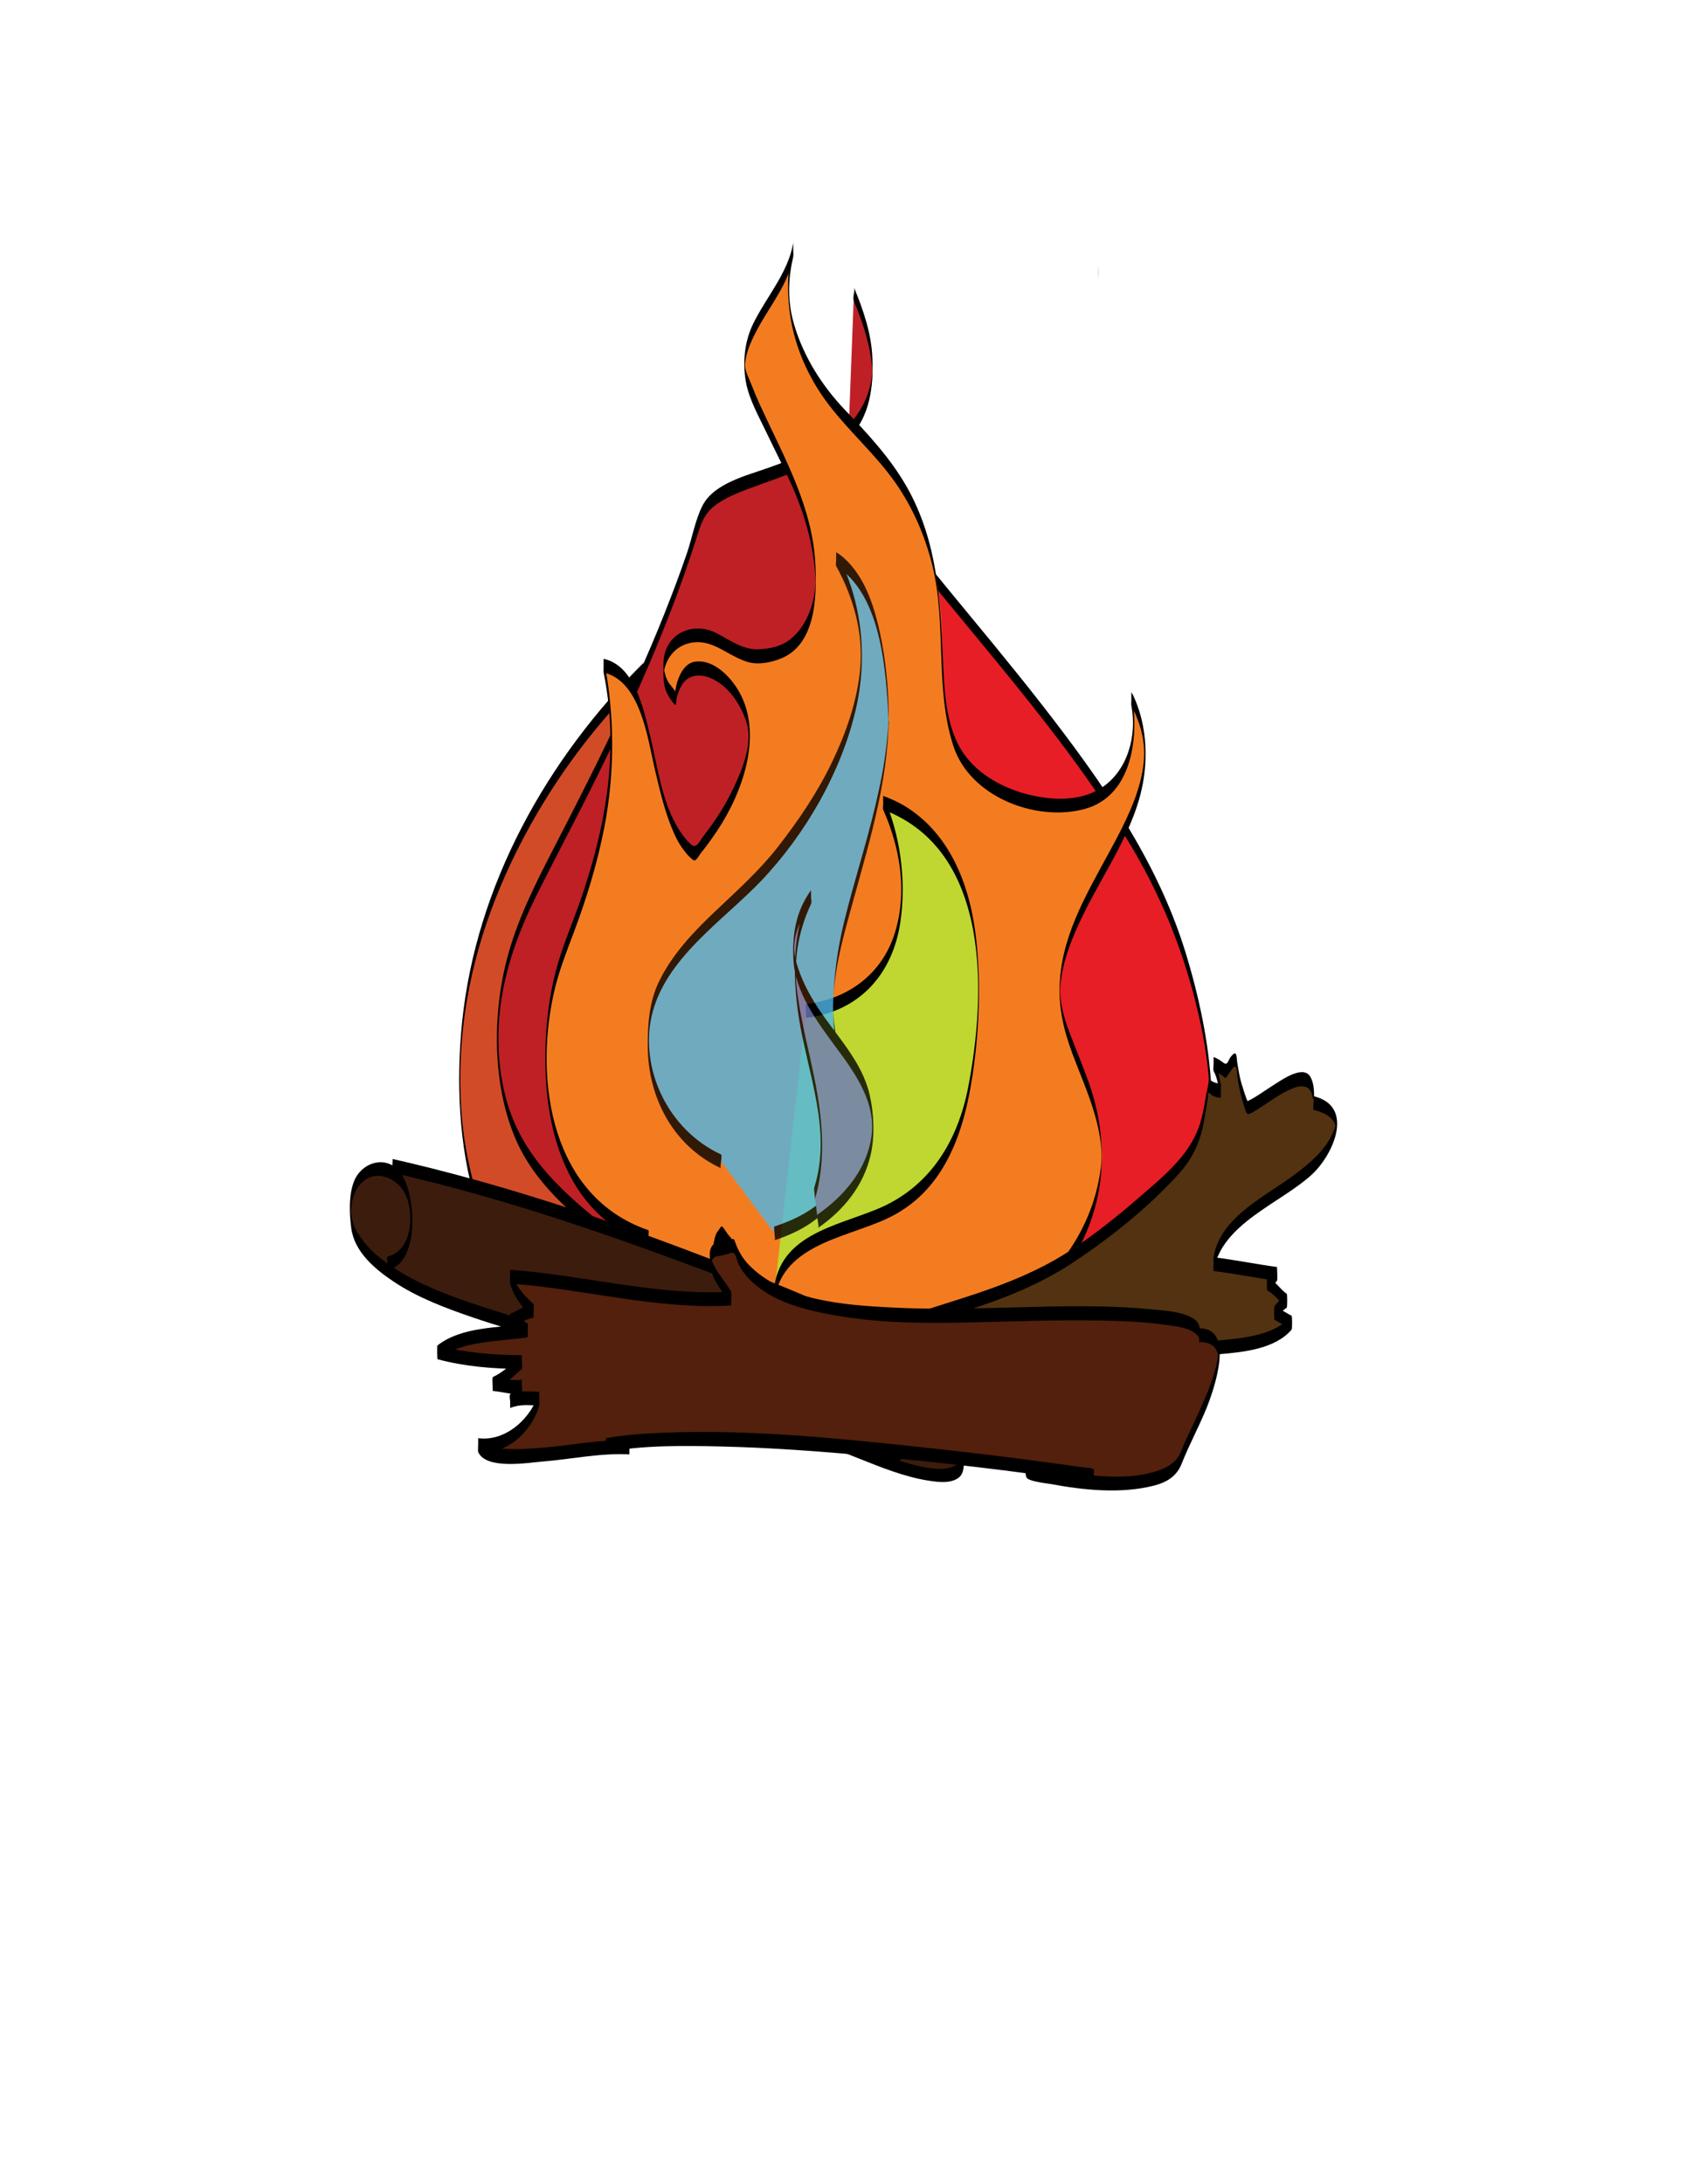 <?xml version="1.0" encoding="UTF-8"?>
<!DOCTYPE svg  PUBLIC '-//W3C//DTD SVG 1.1//EN'  'http://www.w3.org/Graphics/SVG/1.1/DTD/svg11.dtd'>
<svg enable-background="new 0 0 612 792" version="1.1" viewBox="0 0 612 792" xml:space="preserve" xmlns="http://www.w3.org/2000/svg">

	<path d="m233.62 242.68c-38.222 37.705-77.99 103.12-63.868 178.2 6.482 35.871 23.028 56.291 47.947 68.502 4.253 1.147 38.394 14.318 42.101 16.417" fill="#D24B27"/>
	
		<path d="m233.62 240.18c-35.163 34.876-60.906 80.756-65.979 130.5-4.368 42.827 3.629 93.845 43.472 117.66 15.006 8.969 33.281 11.636 48.688 19.956-0.667-0.36 0.726-4.608 0-5-5.739-3.1-12.197-5.185-18.254-7.556-7.289-2.854-14.591-5.715-21.992-8.268-17.997-6.208-32.536-22.623-40.613-39.314-12.562-25.96-14.264-57.439-9.55-85.436 4.315-25.629 14.539-50.031 28.063-72.118 10.127-16.538 22.405-31.78 36.166-45.428 0.851-0.844-0.815-4.192-1e-3 -4.999z"/>
	


	<path d="m309.76 106.64c29.818 69.974-48.189 58.909-55.4 80.401-13.848 46.43-36.595 90.399-58.906 133.52-13.123 25.367-19.888 53.501-10.375 84.671 12.814 41.983 89.164 72.037 109.91 88.132" fill="#BE2026"/>
	
		<path d="m309.76 109.14c1.996 4.757 3.725 9.591 5.007 14.591 0.535 2.087 0.927 4.208 1.251 6.337 0.148 0.978 0.244 1.961 0.338 2.945 0.098 2.208 0.141 2.393 0.13 0.557-0.032 0.816-0.091 1.63-0.179 2.442-0.594 6.139-3.104 11.843-7.07 16.535-7.624 9.021-19.701 13.199-30.463 17.069-7.852 2.823-19.773 5.595-23.927 13.736-2.637 5.169-3.74 11.659-5.621 17.166-2.617 7.665-5.495 15.239-8.497 22.76-5.799 14.525-12.289 28.769-19.052 42.868-6.769 14.109-13.897 28.043-21.07 41.951-6.614 12.823-12.972 25.457-16.659 39.484-5.409 20.58-5.324 46.189 3.281 65.847 7.731 17.659 24.419 30.736 39.809 41.449 16.206 11.281 33.671 20.548 50.826 30.264 5.845 3.311 11.779 6.635 17.124 10.726-0.78-0.597 0.828-4.366 0-5-12.645-9.679-27.677-16.495-41.43-24.417-17.823-10.266-35.601-21.397-50.286-35.94-6.493-6.431-12.201-13.755-16.043-22.081-6.226-13.491-7.539-29.869-5.573-44.375 1.873-13.821 6.835-27.072 13.034-39.494 6.948-13.923 14.293-27.646 21.211-41.588 13.881-27.972 26.688-56.544 36.26-86.304 1.998-6.212 2.885-10.576 8.407-14.235 4.165-2.759 9.025-4.477 13.685-6.185 10.962-4.019 22.574-7.561 31.593-15.303 9.418-8.084 11.051-19.205 10.64-30.957-0.313-8.938-3.299-17.679-6.726-25.846 0.589 1.401-0.6 3.568 0 4.998z"/>
	


	<path d="m336.58 499.56c98.922-14.206 118.52-76.821 91.754-157.13-19.299-58.219-80.601-116.73-119.35-171.08" fill="#E71E25"/>
	
		<path d="m336.58 502.06c37.648-5.525 77.845-20.304 94.67-57.252 14.029-30.812 8.32-68.765-1.304-99.879-10.288-33.262-30.707-62.104-51.883-89.295-22.715-29.167-47.543-56.693-69.075-86.777 0.775 1.083-0.802 3.881 0 5 32.418 45.293 72.612 84.914 101.33 132.88 12.116 20.236 20.494 41.996 25.345 65.063 3.986 18.961 4.976 38.3-0.399 57.084-12.577 43.954-57.199 62.093-98.681 68.181-0.275 0.041 0.203 4.97 0 5z"/>
	


	<path d="m235.18 448.56c-43.505-14.413-42.677-75.109-28.927-107.98 12.875-32.996 20.112-64.136 12.719-99.203 20.012 3.82 15.959 55.995 32.938 68.318 10.806-12.73 19.241-27.596 19.794-43.614 0.682-16.893-23.282-36.496-26.74-12.854-6.984-7.281-5.32-18.665 4.205-22.639 9.396-3.098 16.744 7.816 25.757 7.345 23.279-0.173 23.126-29.71 18.426-46.496-4.315-19.414-16.276-35.472-22.472-54.266-4.699-16.786 14.574-30.796 16.879-46.558-6.469 25.885 5.397 47.132 20.988 62.829 20.206 20.842 29.412 37.393 32.319 66.438 1.945 17.277-1.533 47.177 11.815 59.862 14.098 13.689 44.617 19.046 54.566-0.068 3.78-7.496 4.569-19.009 2.967-26.397 22.386 42.626-38.051 76.718-23.802 119.94 8.929 24.561 19.139 40.362 9.04 66.61-7.964 23.879-26.287 39.087-49.588 45.518-3.629 0.363-8.264 1.473-11.895 1.836" fill="#F47C20"/>
	
		<path d="m235.18 446.06c-35.078-12.059-41.309-53.548-34.387-85.452 1.708-7.872 4.618-15.21 7.445-22.722 4.609-12.247 8.424-24.79 10.944-37.638 3.933-20.058 3.873-41.352-0.209-61.37v5c13.518 3.009 16.053 24.39 18.633 35.293 1.85 7.821 3.668 15.748 6.964 23.112 1.285 2.87 2.937 5.562 5.053 7.89 0.518 0.57 1.104 1.07 1.69 1.565 1.162 0.981 2.099-1.349 2.798-2.207 2.175-2.67 4.172-5.478 6.086-8.338 9.089-13.588 16.751-34.674 7.974-50.297-3.018-5.371-9.197-11.901-15.981-10.976-3.544 0.483-5.393 4.064-6.41 7.075-0.408 1.206-0.603 2.482-0.814 3.732 0.035-0.208-2.073-2.687-2.293-3.033-1.276-2.006-1.793-4.377-1.98-6.709l0.024 3.165c1e-3 -0.378 2e-3 -0.757 3e-3 -1.136-8e-3 0.612-0.016 1.224-0.024 1.835 0.828-9.551 9.442-14.394 18.092-10.803 4.316 1.792 8.001 4.685 12.537 6.009 3.827 1.117 8.478 0.164 12.073-1.314 12.514-5.145 12.888-22.093 12.429-33.497-0.853-21.166-11.311-39.266-19.952-58.042-1.174-2.551-2.251-5.143-3.28-7.755-0.785-1.993-2.491-5.233-2.328-7.343 0.362-4.674 2.55-9.124 4.745-13.176 4.57-8.442 11.064-16.114 12.75-25.814 0.279-1.603-0.369-3.434 0-5-4.967 21.091 0.032 42.042 13.269 59.14 7.448 9.622 16.637 17.612 23.679 27.621 6.353 9.029 10.75 19.124 13.437 29.81 5.426 21.575 0.835 44.699 7.728 65.863 5.957 18.292 29.782 27.58 47.548 22.814 17.774-4.769 19.982-27.215 16.996-42.585v5c4.997 9.821 5.815 17.734 3.188 27.756-2.402 9.165-6.979 17.685-11.475 25.959-8.498 15.64-17.691 31.143-17.741 49.462-0.026 9.623 2.46 17.638 5.979 26.586 4.783 12.163 10.554 25.533 8.953 38.1-3.091 24.249-19.501 44.988-41.413 54.983-7.576 3.455-15.506 5.073-23.736 6.06-0.234 0.028 0.16 4.98 0 5 23.521-2.818 44.475-14.493 56.328-35.522 10.926-19.384 11.761-40.944 4.498-61.574-2.194-6.231-4.778-12.324-7.132-18.495-2.055-5.389-3.636-11.688-3.245-16.389 0.777-9.373 4.534-18.302 8.644-26.647 8.263-16.782 20.317-32.912 22.047-52.084 0.879-9.755-0.426-19.409-4.896-28.193 0.623 1.224-0.271 3.602 0 5 2.127 10.949-1.307 23.888-11.108 30.059-8.039 5.062-18.698 4.335-27.46 1.946-8.994-2.453-18.111-7.723-23.082-15.798-5.746-9.335-6.201-21.731-6.661-32.339-0.958-22.039-1.976-43.416-13.161-63.109-5.89-10.37-14.023-19.102-22.206-27.672-8.447-8.846-15.154-19.343-18.638-31.113-2.435-8.226-2.295-16.33-0.339-24.637v-5c-1.903 10.95-9.818 19.583-14.566 29.344-3.107 6.388-3.857 13.94-2.628 20.928 1.106 6.285 4.724 12.674 7.449 18.384 3.132 6.562 6.481 13.014 9.42 19.668 4.516 10.225 7.699 21.342 8.333 32.543 0.459 8.101-2.598 17.695-9.078 22.831-3.326 2.636-7.626 3.497-11.763 3.621-5.553 0.166-10.276-3.431-15-5.851-8.899-4.56-19.146 0.484-19.25 11-0.026 2.57-0.124 5.139 0.292 7.682 0.396 2.416 1.687 4.573 3.134 6.491 1.54 2.041 1.087-0.362 1.36-1.612 0.31-1.415 0.86-2.747 1.5-4.039 2.592-5.234 8.136-4.913 12.551-2.383 5.432 3.113 9.254 9.071 11.196 14.87 2.884 8.616-2.326 19.709-6.193 27.286-2.591 5.076-5.872 9.787-9.335 14.3-1.311 1.708-2.454 4.757-4.449 3.071-1.005-0.849-1.85-1.879-2.655-2.913-7.759-9.957-9.347-24.806-12.281-36.694-2.34-9.482-5.458-25.233-16.825-27.763 0.195 0.043-0.109 4.466 0 5 5.734 28.118 0.977 55.348-8.248 82.12-3.051 8.855-6.866 17.377-9.191 26.47-1.94 7.588-3.02 15.383-3.479 23.194-1.753 29.808 5.454 64.51 37.125 75.397-0.481-0.166 0.544-4.814-2e-3 -5.001z"/>
	


	<path d="m280.75 470.43c1.578-23.021 27.612-23.687 43.159-32.146 20.565-12.196 25.625-28.449 28.956-51.217 4.609-31.521 4.904-82.458-32.472-95.975 12.176 26.824 11.026 71.374-28.035 75.5" fill="#BFD730"/>
	
		<path d="m280.75 472.93c1.91-21.214 24.654-23.671 40.424-30.778 21.354-9.624 28.502-31.172 31.69-52.584 2.373-15.936 3.013-32.465 1.325-48.508-1.996-18.987-9.051-38.594-26.135-48.893-2.42-1.458-5.023-2.582-7.662-3.574 0.428 0.161-0.282 4.364 0 5 6.1 13.705 8.713 29.16 4.521 43.763-4.427 15.424-16.861 24.878-32.555 26.737-0.232 0.027 0.157 4.981 0 5 19.473-2.308 31.548-15.91 34.296-34.919 2.193-15.181-0.047-31.618-6.262-45.581v5c39.191 14.74 37.36 66.997 30.823 100.72-3.786 19.533-13.946 36.239-32.94 44.087-15.321 6.33-35.72 9.472-37.526 29.528-0.148 1.656 0.15 3.35 1e-3 5z"/>
	

<g opacity=".8">
	<path d="m261.56 421.11c-20.995-9.329-30.8-34.019-24.844-56.4 5.573-19.756 26.395-33.703 40.21-48.675 27.014-31.824 48.431-74.306 26.408-113.3 15.613 9.438 18.884 42.114 19.077 59.135-0.831 24.027-8.411 45.277-14.367 67.661-6.084 23.257-8.134 37.268-2.579 60.438 5.683 22.297 4.98 45.447-18.832 55.381-1.879 0.619-3.758 1.239-5.638 1.858" fill="#4FB5E7"/>
	
		<path d="m261.56 418.61c-19.514-9.059-29.369-31.195-25.189-50.027 4.644-20.92 25.678-34.476 39.603-49.028 16.189-16.92 29.391-39.851 34.576-62.71 4.293-18.923 2.146-39.574-7.215-56.61v5c15.408 9.869 17.688 34.27 18.762 50.744 0.117 1.792 0.189 3.587 0.248 5.383 0.189 5.733 0.222-4.255-0.125 1.868-0.139 2.451-0.4 4.891-0.673 7.329-0.812 7.248-2.292 14.411-3.968 21.501-3.354 14.184-7.906 28.054-11.361 42.213-4.857 19.902-5.381 39.594-0.418 59.535 2.552 10.255 3.637 20.495-0.152 30.574-4.174 11.101-13.944 16.798-24.65 20.326-0.529 0.175 0.461 4.848 0 5 11.454-3.774 20.679-9.764 25.072-21.448 2.631-6.999 2.504-14.715 2.309-22.08-0.322-12.166-4.663-23.774-5.82-35.854-1.397-14.587 3.088-29.66 6.923-43.577 6.463-23.445 13.654-46.655 12.843-71.237-0.324-9.811-1.499-19.636-3.822-29.178-2.226-9.139-5.911-18.971-13.512-24.979-0.533-0.401-1.084-0.775-1.655-1.12 0.675 0.432-0.459 4.164 0 5 6.245 11.365 9.925 24.215 8.721 37.247-1.088 11.767-5.089 23.136-10.154 33.735-5.279 11.047-12.206 21.275-19.727 30.904-6.854 8.773-15.077 16.057-23.116 23.704-7.723 7.347-15.147 15.212-19.885 24.866-3.621 7.377-4.221 15.455-4.198 23.525 0.051 18.728 9.195 36.322 26.584 44.395-0.606-0.282 0.667-4.691-1e-3 -5.001z"/>
	


	<path d="m295.49 432.78c11.38-35.006-19.164-70.774-1.27-107.51-15.588 20.973 0.367 40.3 13.075 57.363 15.699 21.078 11.238 45.467-10.586 60.161" fill="#6A79BB"/>
	
		<path d="m295.49 435.28c4.445-14.407 2.834-30.19-0.119-44.714-2.026-9.963-4.634-19.79-6.054-29.871-1.617-11.485-0.023-22.425 4.903-32.925 0.593-1.265-0.77-3.912 0-5-5.505 7.782-6.741 15.613-6.404 24.816 0.443 12.114 8.702 23.032 15.605 32.36 6.992 9.448 14.642 20.205 12.653 32.661-1.864 11.674-9.924 21.143-19.365 27.687-0.806 0.559 0.754 4.478 0 5 9.335-6.471 16.5-15.212 19.117-26.422 1.594-6.829 1.227-15.081-0.323-21.855-2.789-12.18-12.023-21.335-18.704-31.462-3.474-5.266-6.351-10.889-8.031-16.984-2.091-7.587 1.111-14.663 5.453-20.801v-5c-6.731 14.349-6.82 30.522-4.461 45.93 3.125 20.411 12.098 40.943 5.731 61.58-0.474 1.531 0.465 3.489-1e-3 5z"/>
	
</g>

	<path d="m140.57 458.13c10.619-1.77 11.504-28.318 1.77-32.743-15.044-7.08-17.699 14.159-13.274 23.009 11.504 21.239 53.097 29.203 71.681 36.283 35.398 12.39 69.912 26.549 104.42 38.938 6.195 2.655 38.053 16.814 43.363 8.85 5.309-7.964-9.734-28.318-15.045-33.628-20.354-21.239-58.407-32.743-84.956-43.363-33.628-13.274-70.796-24.778-106.19-32.743" fill="#3C1C0C"/>
	
		<path d="m140.57 460.63c12.017-2.702 10.353-27.937 4.736-35.376-5.146-6.816-14.204-3.771-16.904 3.164-1.942 4.987-1.669 11.662-0.98 16.911 1.126 8.584 8.559 14.836 15.33 19.362 8.684 5.805 18.708 9.565 28.53 12.938 8.937 3.068 18.065 5.546 26.99 8.646 14.228 4.941 28.339 10.234 42.422 15.572 24.616 9.331 49.352 18.412 73.796 28.161 8.065 3.216 16.551 6.372 25.242 7.258 2.711 0.276 5.844 0.246 8.09-1.492 2.1-1.623 1.842-4.884 1.848-7.235 0.047-17.024-14.766-32.644-27.695-42.051-20.001-14.55-44.361-22.322-67.221-31.081-36.797-14.099-73.937-26.461-112.41-35.176 0.323 0.073-0.395 4.91 0 5 44.641 10.11 87.233 25.481 129.89 41.81 18.094 6.926 36.415 14.433 52.02 26.129 6.023 4.515 11.15 9.826 15.567 15.896 2.361 3.244 4.464 6.671 6.315 10.229 0.888 1.706 1.627 3.479 2.289 5.283 0.267 0.727 1.186 5.503 1.197 2.901 7e-3 -0.413 0.015-0.825 0.021-1.238-1.278 14.737-33.241-0.384-40.09-3.252-11.412-4.779-23.178-8.747-34.75-13.134-14.987-5.681-29.935-11.467-44.943-17.094-12.316-4.617-24.65-9.332-37.18-13.344-9.568-3.062-19.214-5.851-28.628-9.38-9.511-3.564-18.961-7.931-26.83-14.451-3.282-2.72-6.056-5.985-8.155-9.691-0.801-1.414-1.17-3.107-1.496-4.682-0.241-1.165-0.333-2.37-0.406-3.554 0.172 2.812 0.382-1 0.503-1.637 0.776-4.06 2.958-8.027 7.09-9.312 4.294-1.335 9.205 1.378 11.496 4.894 4.331 6.645 3.801 21.893-5.684 24.025-0.389 0.089 0.324 4.929 3e-3 5.001z"/>
	


	<path d="m330.52 524.75c23.009-10.619 41.593-26.549 68.142-33.628 15.93-3.54 59.292 1.77 69.912-11.505-1.771-0.885-4.425-2.654-6.195-3.54 0.886-0.885 2.655-3.54 4.425-4.425-1.77-0.885-4.425-5.31-7.079-6.194 1.77-0.885 2.654-2.655 3.54-3.54-7.08-0.885-15.045-2.654-23.01-3.54 1.771-14.159 22.124-23.894 31.858-31.858 8.85-6.194 21.239-23.009 4.425-26.548 0.886-18.585-15.929-1.771-23.894 1.77-2.654-5.31-3.54-12.39-4.425-17.699-1.77 0.885-2.654 3.54-3.54 4.425 0 0-3.539-2.655-4.425-2.655 1.771 2.655 1.771 7.08 2.655 9.735-1.77 0-3.54-0.886-4.425-1.771-2.655 15.93-2.655 22.124-15.93 34.514-11.504 10.619-23.894 21.238-38.053 30.088-23.894 15.045-56.637 17.699-79.646 32.744 4.425 1.77 8.85 3.539 12.389 6.194-0.885 1.77-0.885 4.425-3.539 6.194 3.539 0 8.849 0.886 13.274 0-0.886 1.771 0 6.195-0.886 7.08 2.655 0 6.195 1.77 8.85 0.885-0.885 7.965-5.31 15.044-12.39 17.699v-4.425c-1.77 0-7.079-0.885-8.849-0.885v-5.31c-1.771 0.885-7.08 0-7.965 0 0.885-0.886 0.885-5.31 2.654-7.08-1.77 0-4.425-1.77-6.194-1.77 1.77-2.655 3.54-5.31 6.194-7.08h-2.654c1.77-0.885 3.54-2.654 4.425-4.425-6.195-1.77-3.54-4.425-0.885-8.85" fill="#523211"/>
	
		<path d="m330.52 527.25c25.229-11.812 48.805-32.892 77.608-34.758 11.382-0.737 22.799-0.461 34.171-1.449 8.658-0.752 20.22-1.824 26.274-8.926 0.244-0.286 0.203-4.891 0-5-2.095-1.13-4.102-2.409-6.195-3.54v5c1.414-1.604 2.637-3.213 4.425-4.425 0.213-0.145 0.215-4.852 0-5-2.633-1.812-4.135-4.761-7.079-6.194v5c1.469-1.003 2.404-2.197 3.54-3.54 0.274-0.324-0.034-5.005 0-5-7.695-1.022-15.299-2.62-23.01-3.54v5c2.756-17.18 24.225-24.478 35.663-34.99 7.742-7.115 15.736-24.732 0.62-28.416 2e-3 1.637 5e-3 3.273 7e-3 4.911 0.091-3.753 0.723-8.507-1.153-11.883-2.457-4.421-9.969 0.793-12.528 2.396-2.509 1.57-4.924 3.284-7.44 4.843-0.897 0.556-1.824 1.051-2.778 1.502-0.323 0.153-2.376-6.725-2.524-7.303-0.519-2.019-0.856-4.086-1.209-6.138-0.423-2.461 0.031-5.606-2.447-2.574-0.863 1.057-1.075 3.25-2.507 2.214-1.134-0.821-2.34-1.746-3.702-2.129 0.376 0.105-0.312 4.431 0 5 1.662 3.039 1.75 6.452 2.655 9.735v-5c-1.836-0.277-2.938-0.666-4.425-1.771 0.319 0.237-0.806 4.95-0.902 5.549-0.438 2.707-0.918 5.403-1.542 8.074-1.27 5.436-3.813 10.153-7.313 14.47-4.789 5.905-10.938 10.847-16.654 15.814-6.827 5.932-13.949 11.51-21.391 16.65-13.072 9.029-27.455 14.427-42.502 19.207-14.867 4.724-30.065 9.104-43.323 17.581-0.219 0.141-0.124 4.95 0 5 4.327 1.737 8.551 3.51 12.389 6.194v-5c-0.989 2.44-1.444 4.421-3.539 6.194-0.342 0.289 0.161 5.004 0 5 4.46 0.104 8.831 0.689 13.274 0v-5c-0.691 2.22 0.117 5.021-0.886 7.08-0.204 0.419 9e-3 5.001 0 5 3.02 0.275 5.802 1.414 8.85 0.885v-5c-1.087 7.772-4.956 14.552-12.39 17.699 8e-3 0.833 0.017 1.667 0.025 2.5v-4.425c0-0.132 0.02-2.498-0.025-2.5-2.965-0.127-5.884-0.758-8.849-0.885 9e-3 0.833 0.017 1.667 0.024 2.5v-5.31c0-0.154-0.113-2.471-0.024-2.5-2.563 0.841-5.341 0.171-7.965 0v5c1.341-2.204 1.031-4.93 2.654-7.08 0.257-0.34-1e-3 -5 0-5-2.154-0.344-4.041-1.426-6.194-1.77v5c1.805-2.688 3.597-5.108 6.194-7.08 0.36-0.273-0.19-5 0-5h-2.654v5c1.932-1.199 3.226-2.493 4.425-4.425 0.223-0.357 0.14-4.953 0-5-1.605-0.541-3.223-0.989-3.775-2.737 4e-3 1.553 9e-3 3.105 0.013 4.659 0.04-2.055 1.856-4.112 2.877-5.771 0.754-1.225-0.733-3.809 0-5-2.723 4.423-5.774 11.606 0.885 13.85v-5c-1.199 1.932-2.493 3.226-4.425 4.425-0.362 0.225 0.192 5 0 5h2.654v-5c-2.598 1.972-4.389 4.393-6.194 7.08-0.242 0.36-0.01 4.998 0 5 2.154 0.344 4.041 1.426 6.194 1.77v-5c-1.623 2.15-1.313 4.876-2.654 7.08-0.242 0.397 0.057 5.004 0 5 2.624 0.171 5.401 0.841 7.965 0-9e-3 -0.833-0.017-1.667-0.024-2.5v5.31c0 0.132-0.021 2.498 0.024 2.5 2.965 0.127 5.884 0.758 8.849 0.885-8e-3 -0.833-0.017-1.667-0.025-2.5v4.425c0 0.173 0.145 2.449 0.025 2.5 7.434-3.147 11.303-9.927 12.39-17.699 0.071-0.512-0.129-4.978 0-5-3.048 0.529-5.83-0.609-8.85-0.885v5c1.023-2.102 0.191-4.853 0.886-7.08 0.16-0.513-0.176-4.973 0-5-4.443 0.689-8.814 0.104-13.274 0v5c2.095-1.773 2.55-3.754 3.539-6.194 0.202-0.499 0.341-4.762 0-5-3.838-2.685-8.062-4.457-12.389-6.194v5c12.796-8.181 27.421-12.567 41.79-17.097 14.983-4.723 29.341-9.941 42.511-18.66 13.775-9.12 27.641-20.18 38.708-32.49 3.778-4.202 6.393-9.019 7.912-14.444 0.719-2.566 1.151-5.216 1.596-7.84 0.303-1.78 0.58-3.566 0.87-5.349-0.159-1.742 0.304-1.947 1.389-0.613 1.014 0.583 2.106 0.889 3.277 0.918-0.159-0.024 0.141-4.489 0-5-0.905-3.283-0.993-6.696-2.655-9.735v5c1.633 0.458 3.077 1.657 4.425 2.655-0.05-0.037 2.376-3.464 2.577-3.71 1.63-1.994 1.484 2.507 1.654 3.544 0.592 3.621 1.367 7.177 2.546 10.654 0.634 1.872 0.614 3.118 2.515 2.124 1.035-0.542 2.02-1.188 3.003-1.816 4.065-2.594 7.953-5.62 12.502-7.338 1.494-0.563 3.068-0.757 4.567-0.158 0.812 0.324 1.295 1.14 1.694 1.857 0.373 0.671 0.727 4.196 0.793 1.437-0.012 0.499-0.231 4.854 7e-3 4.911 2.854 0.695 5.425 1.658 7.242 4.063 0.969 1.282 0.521 3.61 0.934 0.546-0.211 1.57-0.902 3.07-1.578 4.483-2.745 5.744-7.716 9.932-12.644 13.728-10.717 8.257-27.844 15.667-30.237 30.586-0.077 0.479-0.106 4.987 0 5 7.711 0.92 15.314 2.518 23.01 3.54v-5c-1.136 1.343-2.071 2.537-3.54 3.54-0.218 0.148-0.159 4.923 0 5 2.944 1.434 4.446 4.383 7.079 6.194v-5c-1.788 1.212-3.011 2.821-4.425 4.425-0.244 0.277-0.2 4.892 0 5 2.094 1.131 4.101 2.41 6.195 3.54v-5c-6.087 7.139-17.591 8.101-26.274 8.926-11.357 1.079-22.791 0.792-34.171 1.449-28.735 1.661-52.48 22.992-77.608 34.758-0.674 0.316 0.606 4.716-3e-3 5.001z"/>
	


	<path d="m219.88 523.99c52.739-9.734 219.4 17.699 166.66 9.734-46.426-5.842 34.979 15.026 41.784-4.552 3.165-8.85 24.667-45.892 6.735-45.006 3.165-11.505-72.779-7.079-87.546-7.079-25.316 0-74.891 0-81.219-25.664-2.11 0.885-6.328 1.77-7.383 1.77 1.055-3.539 0-2.654 3.164-6.195 1.055 1.771 2.109 3.541 3.165 4.426-14.767 1.77-4.219 11.504 0 19.469-27.424 1.77-53.794-6.195-80.164-7.965 1.055 4.425 4.22 8.85 8.438 12.39-2.109 0-5.273 2.655-8.438 3.54 2.109 0 4.22 2.654 6.329 3.539-10.548 1.771-25.314 1.771-32.698 7.965 9.493 2.655 20.041 3.54 30.589 3.54-3.165 2.655-6.329 6.194-10.548 7.965 2.109 0 7.383 1.77 10.548 0.885-1.056 0.885-2.11 3.54-4.22 5.31 3.164-1.77 7.383-0.885 10.548-0.885-2.11 8.85-12.657 18.584-22.15 16.814 3.164 8.85 42.191 0 54.849 0.885" fill="#52200C"/>
	
		<path d="m219.88 526.49c13.729-2.475 27.953-2.31 41.846-1.981 17.723 0.419 35.425 1.736 53.076 3.339 26.341 2.393 52.663 5.455 78.825 9.354 0.928 0.138 2.224 0.109 3.095 0.492v-5c-1.569 0.26-3.851-0.526-5.391-0.753-5.516-0.812-11.074-1.688-16.66-1.787-3.18-0.057-3.17 2.441-2.353 5.447 0.426 1.566 7.578 2.272 8.769 2.496 11.976 2.241 25.448 3.636 37.398 0.631 4.685-1.178 8.377-3.373 10.178-7.951 2.67-6.785 6.193-13.229 8.952-19.986 2.507-6.139 10.841-29.361-2.56-29.124v5c0.591-2.7 0.782-6.601-1.719-8.297-4.25-2.88-10.798-3.105-15.707-3.597-16.794-1.68-33.864-1.111-50.707-0.673-14.376 0.374-28.706 0.752-43.084 0.026-17.172-0.867-39.737-2.416-52.385-15.701-1.883-1.978-3.278-4.341-4.323-6.85-0.985-2.367-0.329-2.742-3.042-1.915-1.67 0.51-3.44 0.89-5.182 1.032v5c0.411-1.511 0.576-2.933 1.483-4.231 1.064-1.523 1.249-2.682 2.472-0.649 0.692 1.15 1.442 2.15 2.374 3.111v-5c-2.858 0.426-6.446 0.945-7.5 4.063-0.488 1.443-0.129 3.47-0.115 4.953 0.059 5.854 4.917 10.573 7.615 15.452v-5c-27.072 1.527-53.33-6.021-80.164-7.965 0.093 7e-3 -0.139 4.514 0 5 1.442 5.053 4.543 8.954 8.438 12.39v-5c-3.008 0.467-5.579 2.537-8.438 3.54-0.192 0.067-0.029 4.994 0 5 2.468 0.47 4.168 2.372 6.329 3.539v-5c-10.666 1.697-23.75 1.024-32.698 7.965-0.259 0.201-0.045 4.988 0 5 10.005 2.673 20.263 3.488 30.589 3.54v-5c-3.381 2.926-6.464 6.02-10.548 7.965-0.298 0.143 0.104 5.008 0 5 3.571 0.261 6.938 1.534 10.548 0.885v-5c-1.549 1.68-2.562 3.695-4.22 5.31-0.601 0.585 0.631 4.729 0 5 3.458-1.482 6.886-0.998 10.548-0.885v-5c-2.615 9.338-11.952 18.157-22.15 16.814 0.196 0.025-0.217 4.504 0 5 2.859 6.535 18.048 3.895 23.288 3.478 10.413-0.828 21.092-3.175 31.561-2.593-0.055-3e-3 0.13-4.993 0-5-10.073-0.561-20.398 1.599-30.407 2.495-5.203 0.466-10.455 0.798-15.674 0.426-2.961-0.211-7.403-0.685-8.769-3.806v5c10.199 1.343 19.535-7.477 22.15-16.814 0.13-0.466-2e-3 -5 0-5-3.662-0.113-7.089-0.598-10.548 0.885v5c1.657-1.614 2.671-3.63 4.22-5.31 0.411-0.445-0.359-4.936 0-5-3.61 0.649-6.978-0.624-10.548-0.885v5c4.084-1.945 7.167-5.039 10.548-7.965 0.349-0.302-0.179-5.001 0-5-10.327-0.052-20.584-0.867-30.589-3.54v5c8.948-6.94 22.032-6.268 32.698-7.965-0.032 5e-3 0.268-4.855 0-5-2.161-1.167-3.86-3.069-6.329-3.539v5c2.858-1.003 5.429-3.073 8.438-3.54-0.037 6e-3 0.289-4.745 0-5-3.894-3.436-6.995-7.337-8.438-12.39v5c26.834 1.944 53.091 9.492 80.164 7.965-0.053 3e-3 0.228-4.588 0-5-2.371-4.287-7.479-9.236-7.585-14.378-4e-3 1.553-8e-3 3.105-0.013 4.658 0.518-3.654 4.539-4.294 7.598-4.749-0.032 5e-3 0.283-4.709 0-5-0.94-0.969-1.644-1.976-2.374-3.111-1.327-2.065-1.262-0.821-2.472 0.649-0.975 1.186-1.094 2.8-1.483 4.231-0.133 0.489 0.097 4.992 0 5 2.168-0.178 4.292-0.761 6.365-1.393 1.676-0.512 1.854 2.359 2.594 3.938 1.698 3.626 4.627 6.527 7.786 8.9 7.22 5.422 16.587 7.801 25.3 9.464 16.672 3.184 34.109 3.312 51.035 2.914 15.693-0.368 31.375-0.961 47.076-0.686 7.841 0.137 15.722 0.446 23.497 1.523 3.622 0.502 9.935 1.012 12.235 4.398 0.184 0.269 0.337 0.662 0.342 0.991 5e-3 -1.554 9e-3 -3.106 0.013-4.659-0.01 0.197-0.041 0.391-0.094 0.581-0.104 0.479 0.024 5 0 5 2.199-0.039 4.19 0.322 5.687 2.044 0.625 0.719 0.91 1.688 1.138 2.59 0.19 1.325 0.259 0.819 0.204-1.516-0.034 1.035-0.213 2.065-0.386 3.085-1.093 6.454-3.884 12.683-6.517 18.627-2.184 4.931-4.728 9.728-6.702 14.747-1.385 3.52-4.078 5.406-7.545 6.725-9.249 3.518-20.483 2.55-30.104 1.536-4.391-0.463-8.771-1.136-13.083-2.083-0.897-0.197-5.13-0.72-5.447-1.886v5c0.373-1.723 14.877 0.785 16.013 0.956 2.39 0.358 5.972 1.605 8.408 1.202-0.013 2e-3 0.239-4.895 0-5-1.336-0.588-3.347-0.531-4.77-0.74-4.336-0.635-8.678-1.232-13.021-1.817-14.365-1.933-28.759-3.662-43.171-5.208-33.498-3.591-67.75-7.14-101.47-5.082-4.828 0.295-9.652 0.785-14.414 1.644-0.325 0.063 0.257 4.958 3e-3 5.004z"/>
	


	
		<path d="m398.52 101.17c0.038 0 0.038-5 0-5s-0.038 5 0 5z"/>
	

</svg>
